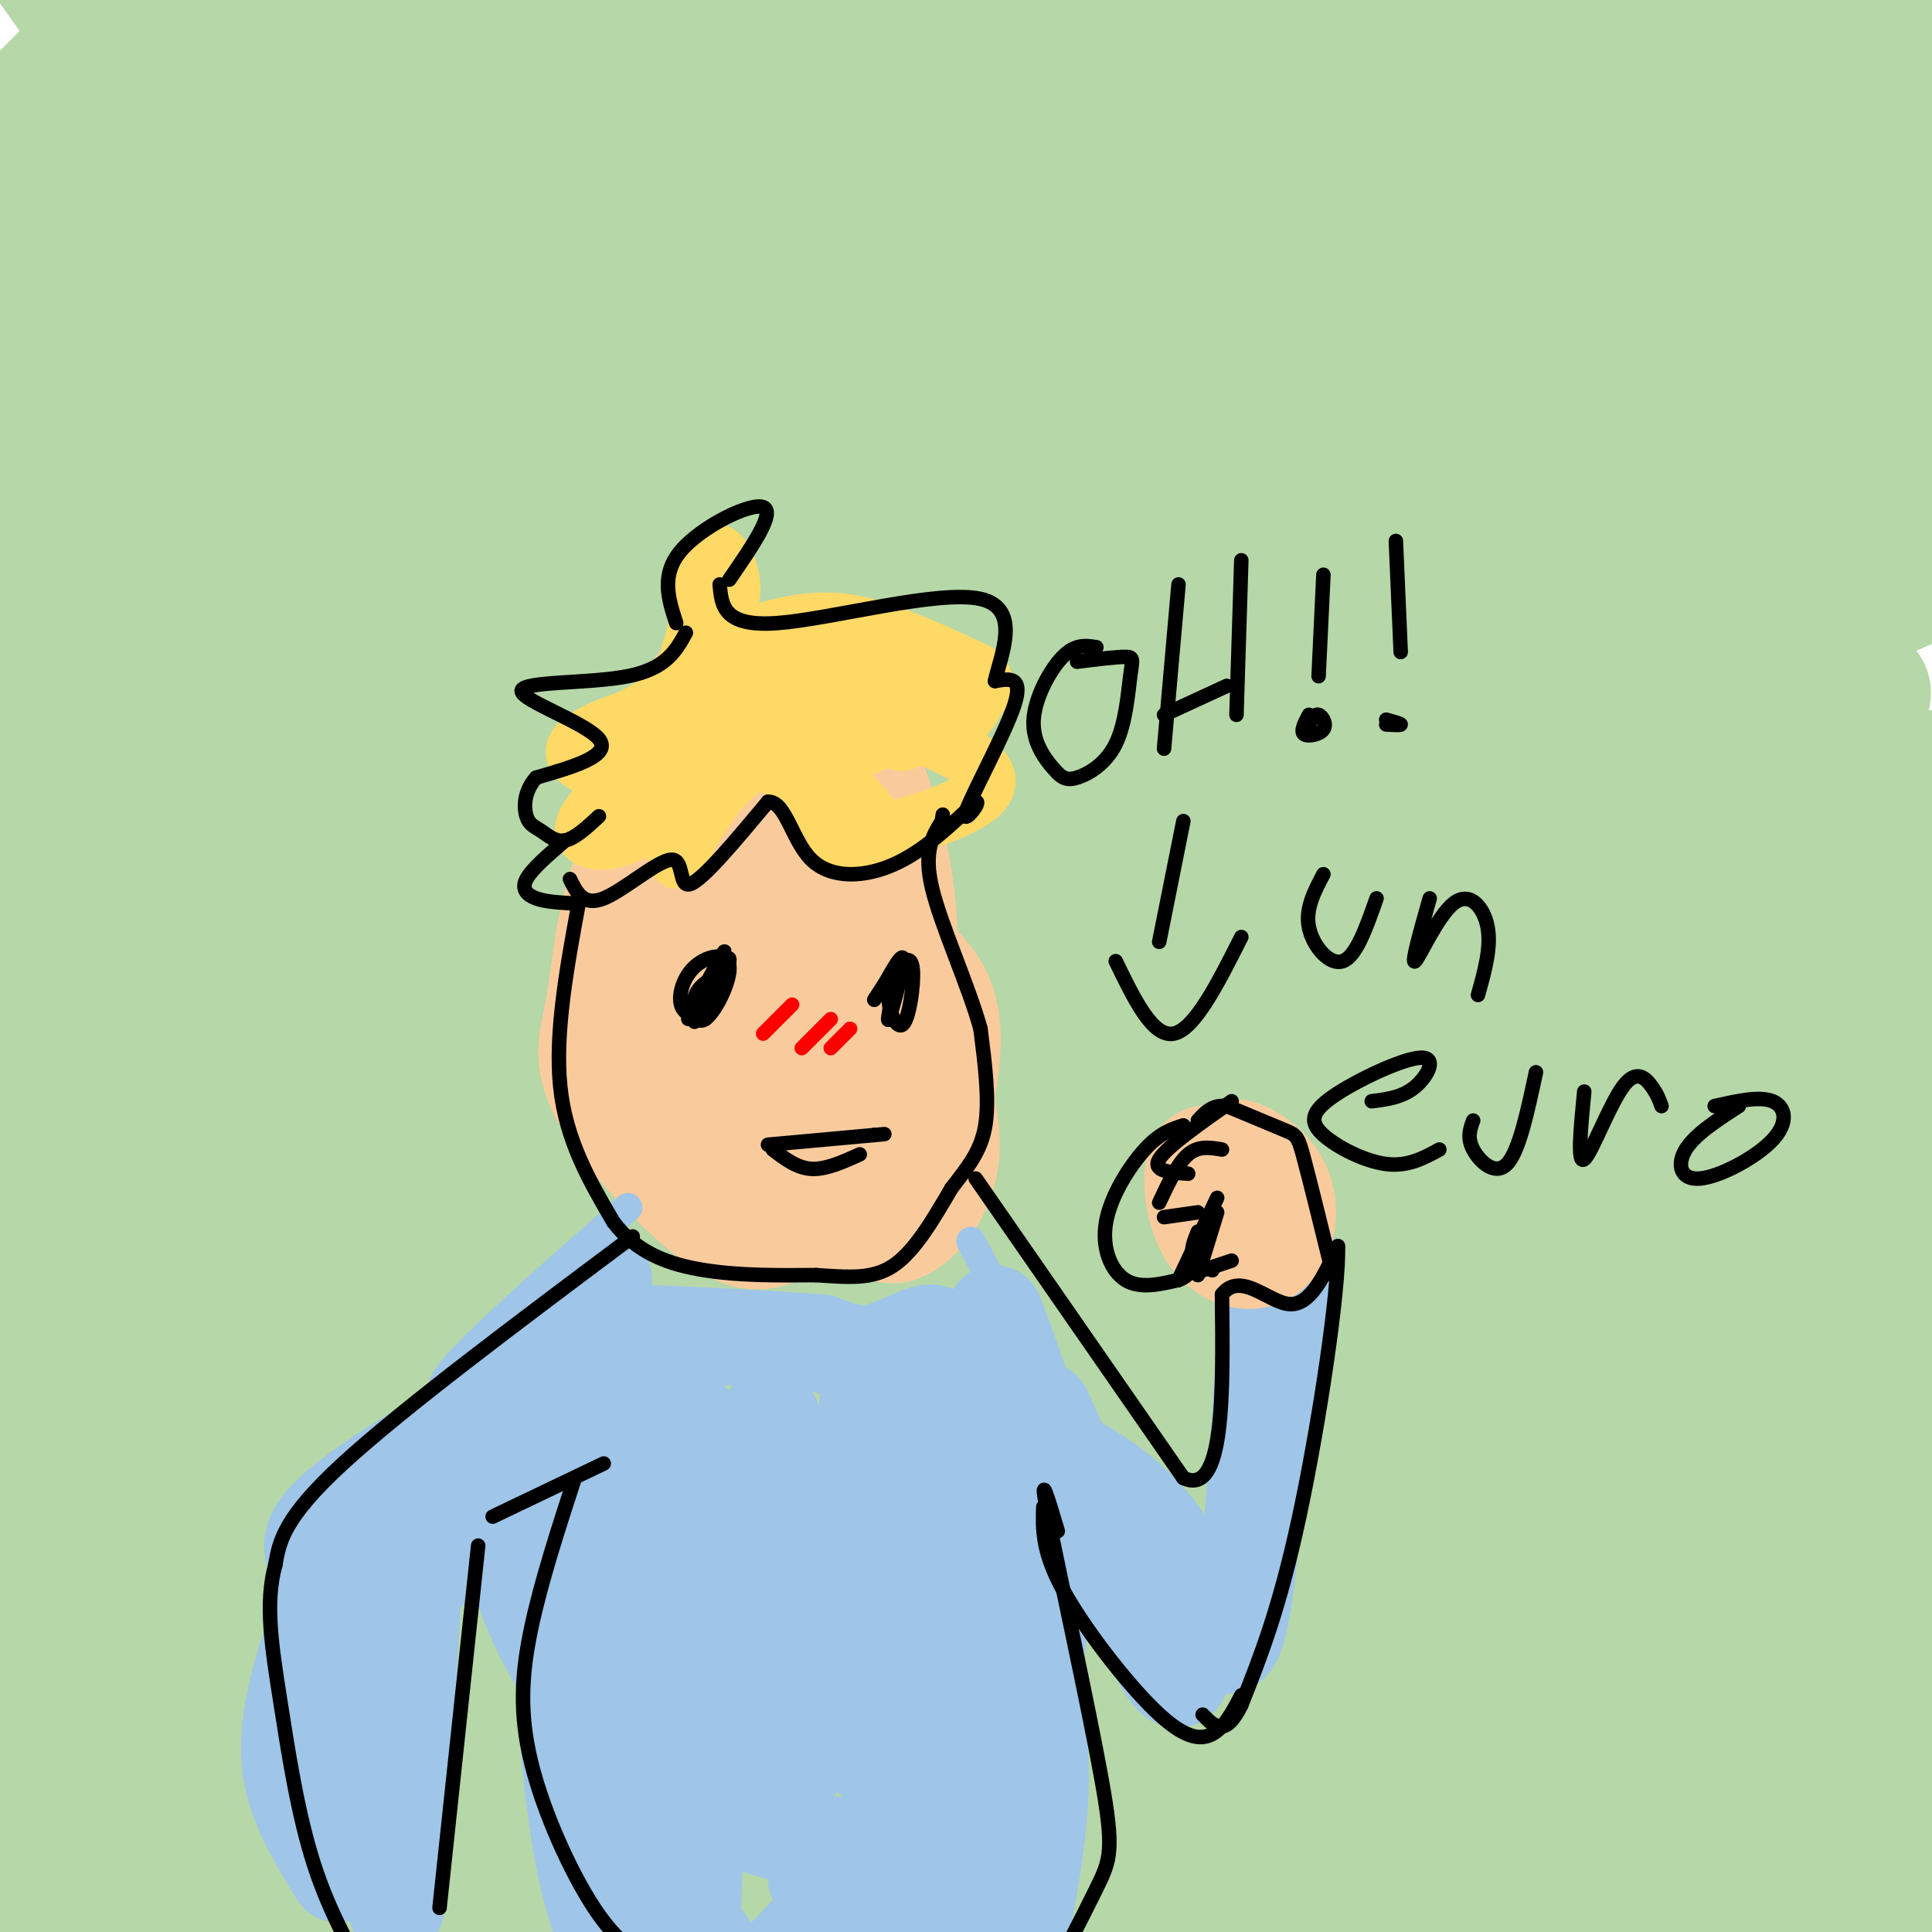 <svg viewBox='0 0 400 400' version='1.1' xmlns='http://www.w3.org/2000/svg' xmlns:xlink='http://www.w3.org/1999/xlink'><g fill='none' stroke='#f9cb9c' stroke-width='20' stroke-linecap='round' stroke-linejoin='round'><path d='M180,109c-6.151,1.361 -12.301,2.721 -18,1c-5.699,-1.721 -10.946,-6.525 -16,13c-5.054,19.525 -9.915,63.378 -6,84c3.915,20.622 16.606,18.014 25,16c8.394,-2.014 12.493,-3.433 15,-6c2.507,-2.567 3.423,-6.282 5,-9c1.577,-2.718 3.815,-4.438 6,-14c2.185,-9.562 4.318,-26.965 5,-39c0.682,-12.035 -0.086,-18.702 -3,-24c-2.914,-5.298 -7.976,-9.228 -12,-11c-4.024,-1.772 -7.012,-1.386 -10,-1'/><path d='M171,119c-4.820,1.939 -11.871,7.285 -17,15c-5.129,7.715 -8.335,17.798 -8,32c0.335,14.202 4.210,32.524 6,40c1.790,7.476 1.495,4.105 4,6c2.505,1.895 7.812,9.055 13,6c5.188,-3.055 10.258,-16.325 13,-30c2.742,-13.675 3.155,-27.756 2,-36c-1.155,-8.244 -3.877,-10.650 -7,-11c-3.123,-0.350 -6.647,1.355 -10,9c-3.353,7.645 -6.535,21.231 -8,28c-1.465,6.769 -1.213,6.720 0,9c1.213,2.280 3.387,6.890 6,4c2.613,-2.890 5.665,-13.278 7,-21c1.335,-7.722 0.953,-12.778 0,-16c-0.953,-3.222 -2.476,-4.611 -4,-6'/><path d='M168,148c-0.667,-1.000 -0.333,-0.500 0,0'/></g>
<g fill='none' stroke='#b6d7a8' stroke-width='20' stroke-linecap='round' stroke-linejoin='round'><path d='M91,21c-6.263,-0.921 -12.527,-1.842 -13,-4c-0.473,-2.158 4.844,-5.553 -17,1c-21.844,6.553 -70.850,23.054 -72,23c-1.150,-0.054 45.555,-16.664 74,-28c28.445,-11.336 38.631,-17.397 42,-22c3.369,-4.603 -0.080,-7.746 -35,4c-34.920,11.746 -101.310,38.382 -102,39c-0.690,0.618 64.320,-24.783 102,-41c37.680,-16.217 48.029,-23.251 45,-25c-3.029,-1.749 -19.437,1.786 -34,7c-14.563,5.214 -27.282,12.107 -40,19'/><path d='M41,-6c-11.674,6.110 -20.860,11.886 -27,17c-6.140,5.114 -9.234,9.566 -14,14c-4.766,4.434 -11.203,8.848 4,7c15.203,-1.848 52.047,-9.960 70,-14c17.953,-4.040 17.016,-4.007 46,-17c28.984,-12.993 87.890,-39.011 90,-42c2.110,-2.989 -52.576,17.052 -99,38c-46.424,20.948 -84.586,42.804 -109,57c-24.414,14.196 -35.080,20.733 33,-9c68.080,-29.733 214.906,-95.736 195,-84c-19.906,11.736 -206.545,101.210 -257,126c-50.455,24.790 35.272,-15.105 121,-55'/><path d='M94,32c51.704,-23.564 120.465,-54.973 143,-67c22.535,-12.027 -1.156,-4.673 -44,13c-42.844,17.673 -104.839,45.666 -139,62c-34.161,16.334 -40.486,21.010 -51,28c-10.514,6.990 -25.217,16.294 -27,19c-1.783,2.706 9.355,-1.185 0,4c-9.355,5.185 -39.203,19.447 27,-8c66.203,-27.447 228.456,-96.604 286,-122c57.544,-25.396 10.377,-7.030 -37,11c-47.377,18.030 -94.965,35.723 -140,57c-45.035,21.277 -87.518,46.139 -130,71'/></g>
<g fill='none' stroke='#b6d7a8' stroke-width='28' stroke-linecap='round' stroke-linejoin='round'><path d='M170,53c-52.468,11.181 -104.935,22.362 -151,37c-46.065,14.638 -85.727,32.731 -69,25c16.727,-7.731 89.843,-41.288 160,-69c70.157,-27.712 137.356,-49.579 147,-55c9.644,-5.421 -38.267,5.604 -88,19c-49.733,13.396 -101.288,29.162 -129,38c-27.712,8.838 -31.580,10.750 -46,18c-14.420,7.250 -39.391,19.840 -53,27c-13.609,7.160 -15.856,8.889 43,-10c58.856,-18.889 178.816,-58.397 243,-78c64.184,-19.603 72.592,-19.302 81,-19'/><path d='M308,-14c23.010,-7.953 40.034,-18.335 -30,5c-70.034,23.335 -227.126,80.389 -310,114c-82.874,33.611 -91.531,43.781 -37,26c54.531,-17.781 172.249,-63.512 228,-85c55.751,-21.488 49.535,-18.732 80,-24c30.465,-5.268 97.610,-18.559 90,-16c-7.610,2.559 -89.975,20.967 -143,35c-53.025,14.033 -76.709,23.689 -97,32c-20.291,8.311 -37.188,15.277 -58,27c-20.812,11.723 -45.537,28.204 -53,35c-7.463,6.796 2.337,3.907 45,-12c42.663,-15.907 118.189,-44.830 184,-67c65.811,-22.170 121.905,-37.585 178,-53'/><path d='M385,3c-55.681,18.099 -283.885,89.848 -375,120c-91.115,30.152 -45.142,18.709 -31,17c14.142,-1.709 -3.546,6.316 23,-5c26.546,-11.316 97.326,-41.972 204,-78c106.674,-36.028 249.243,-77.427 209,-62c-40.243,15.427 -263.296,87.679 -365,127c-101.704,39.321 -82.057,45.709 -73,48c9.057,2.291 7.523,0.484 -1,5c-8.523,4.516 -24.037,15.355 23,-5c47.037,-20.355 156.625,-71.903 218,-99c61.375,-27.097 74.536,-29.742 98,-36c23.464,-6.258 57.232,-16.129 91,-26'/><path d='M406,9c19.172,-6.733 21.602,-10.566 -59,19c-80.602,29.566 -244.234,92.529 -324,128c-79.766,35.471 -75.665,43.449 -68,45c7.665,1.551 18.894,-3.326 2,3c-16.894,6.326 -61.910,23.855 45,-16c106.910,-39.855 365.745,-137.094 398,-150c32.255,-12.906 -162.071,58.522 -255,95c-92.929,36.478 -84.461,38.006 -97,49c-12.539,10.994 -46.087,31.454 -75,48c-28.913,16.546 -53.193,29.177 6,1c59.193,-28.177 201.860,-97.163 271,-129c69.140,-31.837 64.754,-26.525 79,-29c14.246,-2.475 47.123,-12.738 80,-23'/><path d='M409,50c30.824,-9.821 67.883,-22.875 28,-6c-39.883,16.875 -156.706,63.679 -219,90c-62.294,26.321 -70.057,32.159 -89,42c-18.943,9.841 -49.067,23.684 -80,43c-30.933,19.316 -62.676,44.106 -90,62c-27.324,17.894 -50.228,28.891 4,1c54.228,-27.891 185.587,-94.671 247,-125c61.413,-30.329 52.881,-24.209 59,-26c6.119,-1.791 26.888,-11.495 82,-31c55.112,-19.505 144.568,-48.811 101,-28c-43.568,20.811 -220.160,91.739 -306,128c-85.840,36.261 -80.926,37.856 -99,52c-18.074,14.144 -59.134,40.838 -73,51c-13.866,10.162 -0.536,3.792 3,3c3.536,-0.792 -2.722,3.994 32,-14c34.722,-17.994 110.425,-58.768 149,-80c38.575,-21.232 40.021,-22.924 80,-38c39.979,-15.076 118.489,-43.538 197,-72'/><path d='M435,102c-0.610,2.221 -100.634,43.772 -163,71c-62.366,27.228 -87.075,40.133 -113,55c-25.925,14.867 -53.065,31.698 -77,47c-23.935,15.302 -44.666,29.077 -63,44c-18.334,14.923 -34.273,30.995 -47,42c-12.727,11.005 -22.244,16.942 20,-9c42.244,-25.942 136.248,-83.763 186,-114c49.752,-30.237 55.253,-32.889 98,-51c42.747,-18.111 122.741,-51.682 108,-42c-14.741,9.682 -124.215,62.618 -183,93c-58.785,30.382 -66.879,38.210 -81,47c-14.121,8.790 -34.270,18.542 -75,49c-40.730,30.458 -102.043,81.623 -86,73c16.043,-8.623 109.441,-77.035 196,-128c86.559,-50.965 166.280,-84.482 246,-118'/><path d='M401,161c-22.051,15.288 -200.180,112.508 -300,173c-99.820,60.492 -121.331,84.256 -95,70c26.331,-14.256 100.505,-66.533 143,-95c42.495,-28.467 53.310,-33.126 70,-42c16.690,-8.874 39.257,-21.963 68,-37c28.743,-15.037 63.664,-32.022 71,-32c7.336,0.022 -12.914,17.049 -60,48c-47.086,30.951 -121.008,75.824 -159,100c-37.992,24.176 -40.053,27.655 -57,43c-16.947,15.345 -48.780,42.556 -34,32c14.780,-10.556 76.171,-58.881 159,-105c82.829,-46.119 187.094,-90.034 229,-107c41.906,-16.966 21.453,-6.983 1,3'/><path d='M437,212c-58.635,37.533 -205.721,129.867 -269,170c-63.279,40.133 -42.750,28.067 -29,22c13.750,-6.067 20.723,-6.133 26,-10c5.277,-3.867 8.859,-11.535 69,-45c60.141,-33.465 176.842,-92.727 206,-107c29.158,-14.273 -29.226,16.442 -98,61c-68.774,44.558 -147.939,102.958 -174,120c-26.061,17.042 0.983,-7.274 30,-19c29.017,-11.726 60.009,-10.863 91,-10'/><path d='M289,394c-2.037,8.381 -52.629,34.332 -40,27c12.629,-7.332 88.480,-47.948 143,-77c54.520,-29.052 87.708,-46.541 48,-21c-39.708,25.541 -152.312,94.113 -181,108c-28.688,13.887 26.541,-26.910 76,-60c49.459,-33.090 93.148,-58.472 76,-43c-17.148,15.472 -95.132,71.796 -121,92c-25.868,20.204 0.382,4.286 29,-13c28.618,-17.286 59.605,-35.939 80,-47c20.395,-11.061 30.197,-14.531 40,-18'/><path d='M439,342c-19.245,15.867 -87.358,64.534 -112,83c-24.642,18.466 -5.811,6.731 -9,9c-3.189,2.269 -28.396,18.543 3,0c31.396,-18.543 119.395,-71.904 119,-72c-0.395,-0.096 -89.184,53.071 -113,67c-23.816,13.929 17.342,-11.381 53,-36c35.658,-24.619 65.815,-48.547 73,-57c7.185,-8.453 -8.604,-1.430 -16,1c-7.396,2.430 -6.399,0.266 -30,11c-23.601,10.734 -71.801,34.367 -120,58'/><path d='M304,314c0.000,0.000 0.100,0.100 0.1,0.1'/><path d='M304,314c-0.863,-1.935 -1.726,-3.869 1,-8c2.726,-4.131 9.042,-10.458 20,-18c10.958,-7.542 26.560,-16.298 32,-20c5.440,-3.702 0.720,-2.351 -4,-1'/><path d='M314,263c0.000,0.000 0.100,0.100 0.1,0.1'/><path d='M314,263c0.000,0.000 105.000,-61.000 105,-61'/><path d='M257,277c0.000,0.000 0.100,0.100 0.1,0.1'/><path d='M257,277c13.226,-9.214 26.452,-18.429 22,-14c-4.452,4.429 -26.583,22.500 -9,13c17.583,-9.500 74.881,-46.571 115,-69c40.119,-22.429 63.060,-30.214 86,-38'/><path d='M218,289c0.000,0.000 0.100,0.100 0.1,0.1'/><path d='M218,289c0.481,-1.934 0.963,-3.868 23,-18c22.037,-14.132 65.630,-40.463 94,-57c28.370,-16.537 41.517,-23.282 76,-39c34.483,-15.718 90.301,-40.409 61,-25c-29.301,15.409 -143.720,70.918 -215,107c-71.280,36.082 -99.422,52.736 -128,71c-28.578,18.264 -57.594,38.138 -53,34c4.594,-4.138 42.798,-32.286 73,-52c30.202,-19.714 52.401,-30.992 70,-40c17.599,-9.008 30.597,-15.745 52,-24c21.403,-8.255 51.212,-18.026 63,-20c11.788,-1.974 5.554,3.850 6,6c0.446,2.150 7.573,0.628 -27,17c-34.573,16.372 -110.847,50.639 -159,74c-48.153,23.361 -68.187,35.818 -63,34c5.187,-1.818 35.593,-17.909 66,-34'/><path d='M157,323c32.428,-16.050 80.498,-39.173 121,-56c40.502,-16.827 73.437,-27.356 81,-29c7.563,-1.644 -10.246,5.597 -9,7c1.246,1.403 21.546,-3.032 -1,7c-22.546,10.032 -87.938,34.531 -139,57c-51.062,22.469 -87.795,42.910 -82,39c5.795,-3.910 54.119,-32.169 78,-46c23.881,-13.831 23.319,-13.233 55,-30c31.681,-16.767 95.607,-50.899 59,-26c-36.607,24.899 -173.745,108.828 -201,128c-27.255,19.172 55.372,-26.414 138,-72'/><path d='M257,302c27.953,-13.547 28.835,-11.413 28,-9c-0.835,2.413 -3.389,5.106 -40,25c-36.611,19.894 -107.280,56.990 -119,62c-11.720,5.010 35.507,-22.065 72,-41c36.493,-18.935 62.251,-29.729 94,-45c31.749,-15.271 69.490,-35.020 29,-9c-40.490,26.020 -159.209,97.807 -161,105c-1.791,7.193 113.348,-50.210 169,-77c55.652,-26.790 51.818,-22.969 44,-17c-7.818,5.969 -19.621,14.084 -14,12c5.621,-2.084 28.667,-14.369 45,-22c16.333,-7.631 25.952,-10.609 11,-1c-14.952,9.609 -54.476,31.804 -94,54'/><path d='M321,339c-34.691,19.688 -74.418,41.909 -77,42c-2.582,0.091 31.980,-21.946 83,-49c51.020,-27.054 118.498,-59.123 92,-42c-26.498,17.123 -146.972,83.438 -164,92c-17.028,8.562 69.389,-40.628 112,-63c42.611,-22.372 41.417,-17.926 39,-14c-2.417,3.926 -6.056,7.331 -12,12c-5.944,4.669 -14.191,10.602 -39,24c-24.809,13.398 -66.179,34.261 -83,43c-16.821,8.739 -9.092,5.354 -2,-2c7.092,-7.354 13.546,-18.677 20,-30'/><path d='M290,352c4.217,-5.624 4.759,-4.683 0,-5c-4.759,-0.317 -14.820,-1.893 -20,-3c-5.180,-1.107 -5.480,-1.745 -26,2c-20.520,3.745 -61.260,11.872 -102,20'/><path d='M145,375c0.000,0.000 0.100,0.100 0.1,0.1'/><path d='M145,375c-36.535,6.618 -73.069,13.236 -87,18c-13.931,4.764 -5.258,7.674 -1,7c4.258,-0.674 4.100,-4.933 2,-8c-2.100,-3.067 -6.142,-4.941 18,-10c24.142,-5.059 76.469,-13.303 72,-19c-4.469,-5.697 -65.735,-8.849 -127,-12'/><path d='M8,345c0.000,0.000 0.100,0.100 0.1,0.1'/><path d='M8,345c0.000,0.000 -2.000,-4.000 -2,-4'/><path d='M108,374c0.000,0.000 0.100,0.100 0.1,0.1'/><path d='M108,374c0.000,0.000 26.000,5.000 26,5'/><path d='M129,352c-4.017,23.269 -8.034,46.539 -8,52c0.034,5.461 4.118,-6.886 4,-17c-0.118,-10.114 -4.438,-17.995 -8,-23c-3.562,-5.005 -6.366,-7.135 -9,-7c-2.634,0.135 -5.099,2.534 -7,4c-1.901,1.466 -3.239,1.998 -1,12c2.239,10.002 8.054,29.475 9,32c0.946,2.525 -2.976,-11.897 -10,-27c-7.024,-15.103 -17.150,-30.887 -21,-32c-3.850,-1.113 -1.425,12.443 1,26'/><path d='M79,372c1.904,11.806 6.164,28.322 0,16c-6.164,-12.322 -22.752,-53.483 -33,-78c-10.248,-24.517 -14.156,-32.390 -18,-33c-3.844,-0.610 -7.623,6.045 -10,11c-2.377,4.955 -3.351,8.211 -4,25c-0.649,16.789 -0.974,47.110 0,57c0.974,9.890 3.249,-0.651 1,-25c-2.249,-24.349 -9.020,-62.505 -13,-73c-3.980,-10.495 -5.170,6.671 -4,24c1.170,17.329 4.700,34.819 7,42c2.300,7.181 3.372,4.052 5,0c1.628,-4.052 3.814,-9.026 6,-14'/><path d='M16,324c8.312,-34.884 26.093,-115.094 36,-163c9.907,-47.906 11.939,-63.507 12,-75c0.061,-11.493 -1.849,-18.877 -4,-24c-2.151,-5.123 -4.541,-7.984 -9,-14c-4.459,-6.016 -10.985,-15.186 -16,-9c-5.015,6.186 -8.518,27.729 -11,36c-2.482,8.271 -3.944,3.268 -6,2c-2.056,-1.268 -4.707,1.197 -8,-1c-3.293,-2.197 -7.226,-9.056 -7,-14c0.226,-4.944 4.613,-7.972 9,-11'/><path d='M12,51c4.116,-3.045 9.907,-5.156 16,-2c6.093,3.156 12.486,11.581 10,9c-2.486,-2.581 -13.853,-16.166 -19,-19c-5.147,-2.834 -4.073,5.083 -3,13'/><path d='M48,44c0.000,0.000 -42.000,-59.000 -42,-59'/></g>
<g fill='none' stroke='#f9cb9c' stroke-width='20' stroke-linecap='round' stroke-linejoin='round'><path d='M158,139c-2.332,-0.210 -4.664,-0.419 -7,1c-2.336,1.419 -4.676,4.467 -9,12c-4.324,7.533 -10.634,19.550 -14,30c-3.366,10.450 -3.789,19.333 -5,26c-1.211,6.667 -3.210,11.117 1,19c4.210,7.883 14.628,19.198 22,25c7.372,5.802 11.698,6.091 17,3c5.302,-3.091 11.581,-9.563 15,-13c3.419,-3.437 3.977,-3.839 3,-11c-0.977,-7.161 -3.488,-21.080 -6,-35'/><path d='M175,196c-2.183,-14.367 -4.641,-32.784 -7,-40c-2.359,-7.216 -4.618,-3.232 -7,-4c-2.382,-0.768 -4.887,-6.289 -7,8c-2.113,14.289 -3.834,48.387 -3,64c0.834,15.613 4.225,12.742 8,8c3.775,-4.742 7.936,-11.355 9,-24c1.064,-12.645 -0.968,-31.323 -3,-50'/><path d='M165,158c-1.570,-10.283 -3.993,-10.992 -6,-14c-2.007,-3.008 -3.596,-8.316 -7,-4c-3.404,4.316 -8.622,18.255 -13,30c-4.378,11.745 -7.915,21.297 -4,35c3.915,13.703 15.282,31.557 25,33c9.718,1.443 17.786,-13.524 22,-24c4.214,-10.476 4.572,-16.460 3,-27c-1.572,-10.540 -5.075,-25.635 -7,-34c-1.925,-8.365 -2.272,-10.000 -6,-12c-3.728,-2.000 -10.836,-4.365 -15,-5c-4.164,-0.635 -5.384,0.459 -8,2c-2.616,1.541 -6.627,3.530 -10,12c-3.373,8.470 -6.106,23.420 -7,34c-0.894,10.580 0.053,16.790 1,23'/><path d='M133,207c2.088,9.006 6.806,20.020 10,26c3.194,5.980 4.862,6.926 8,8c3.138,1.074 7.746,2.276 12,4c4.254,1.724 8.153,3.970 13,-3c4.847,-6.970 10.642,-23.157 12,-38c1.358,-14.843 -1.721,-28.341 -4,-36c-2.279,-7.659 -3.756,-9.479 -5,-11c-1.244,-1.521 -2.253,-2.744 -7,-5c-4.747,-2.256 -13.230,-5.545 -20,3c-6.770,8.545 -11.826,28.923 -14,40c-2.174,11.077 -1.465,12.854 0,20c1.465,7.146 3.685,19.661 10,28c6.315,8.339 16.724,12.503 22,11c5.276,-1.503 5.421,-8.674 6,-18c0.579,-9.326 1.594,-20.807 0,-31c-1.594,-10.193 -5.797,-19.096 -10,-28'/><path d='M166,177c-7.000,-4.548 -19.500,-1.917 -28,8c-8.500,9.917 -13.000,27.119 -13,35c0.000,7.881 4.500,6.440 9,5'/><path d='M188,204c4.533,12.067 9.067,24.133 9,33c-0.067,8.867 -4.733,14.533 -8,17c-3.267,2.467 -5.133,1.733 -7,1'/><path d='M182,201c2.429,2.156 4.858,4.313 7,7c2.142,2.687 3.997,5.906 4,12c0.003,6.094 -1.845,15.064 -4,21c-2.155,5.936 -4.616,8.839 -9,10c-4.384,1.161 -10.692,0.581 -17,0'/><path d='M185,194c3.938,3.480 7.876,6.960 10,11c2.124,4.040 2.435,8.640 2,14c-0.435,5.360 -1.617,11.482 -4,16c-2.383,4.518 -5.967,7.434 -9,9c-3.033,1.566 -5.517,1.783 -8,2'/><path d='M185,205c2.702,4.042 5.405,8.083 6,15c0.595,6.917 -0.917,16.708 -2,22c-1.083,5.292 -1.738,6.083 -6,7c-4.262,0.917 -12.131,1.958 -20,3'/></g>
<g fill='none' stroke='#ffd966' stroke-width='12' stroke-linecap='round' stroke-linejoin='round'><path d='M125,151c6.836,-2.677 13.672,-5.355 17,-13c3.328,-7.645 3.148,-20.258 5,-23c1.852,-2.742 5.737,4.387 4,10c-1.737,5.613 -9.094,9.711 -8,10c1.094,0.289 10.641,-3.230 18,-5c7.359,-1.770 12.531,-1.791 19,0c6.469,1.791 14.234,5.396 22,9'/><path d='M202,139c3.468,2.480 1.138,4.179 0,6c-1.138,1.821 -1.086,3.764 -6,4c-4.914,0.236 -14.796,-1.234 -16,-1c-1.204,0.234 6.270,2.173 13,5c6.730,2.827 12.718,6.540 11,10c-1.718,3.460 -11.140,6.665 -16,8c-4.860,1.335 -5.159,0.800 -8,-2c-2.841,-2.800 -8.226,-7.864 -8,-8c0.226,-0.136 6.061,4.656 8,8c1.939,3.344 -0.017,5.241 -2,6c-1.983,0.759 -3.991,0.379 -6,0'/><path d='M172,175c-3.374,-5.457 -8.809,-19.098 -16,-17c-7.191,2.098 -16.137,19.935 -16,20c0.137,0.065 9.356,-17.642 10,-21c0.644,-3.358 -7.288,7.634 -15,13c-7.712,5.366 -15.203,5.104 -14,1c1.203,-4.104 11.102,-12.052 21,-20'/><path d='M142,151c3.710,-3.675 2.483,-2.862 1,-3c-1.483,-0.138 -3.224,-1.226 -9,0c-5.776,1.226 -15.589,4.767 -15,8c0.589,3.233 11.578,6.156 23,3c11.422,-3.156 23.276,-12.393 24,-17c0.724,-4.607 -9.682,-4.585 -18,-2c-8.318,2.585 -14.546,7.731 -15,11c-0.454,3.269 4.868,4.660 12,5c7.132,0.340 16.074,-0.370 23,-2c6.926,-1.630 11.836,-4.180 14,-6c2.164,-1.820 1.582,-2.910 1,-4'/><path d='M183,144c-1.656,-2.344 -6.297,-6.205 -16,-8c-9.703,-1.795 -24.470,-1.523 -25,3c-0.530,4.523 13.176,13.298 20,17c6.824,3.702 6.765,2.330 10,1c3.235,-1.330 9.762,-2.620 13,-6c3.238,-3.380 3.186,-8.850 -5,-11c-8.186,-2.150 -24.506,-0.979 -31,0c-6.494,0.979 -3.163,1.768 -1,3c2.163,1.232 3.157,2.908 7,5c3.843,2.092 10.535,4.602 16,4c5.465,-0.602 9.704,-4.315 11,-7c1.296,-2.685 -0.352,-4.343 -2,-6'/><path d='M180,139c-3.995,-0.606 -12.983,0.878 -11,3c1.983,2.122 14.935,4.881 20,4c5.065,-0.881 2.241,-5.402 0,-5c-2.241,0.402 -3.900,5.726 -4,9c-0.100,3.274 1.358,4.497 3,3c1.642,-1.497 3.469,-5.713 3,-7c-0.469,-1.287 -3.235,0.357 -6,2'/><path d='M185,148c-1.333,0.333 -1.667,0.167 -2,0'/></g>
<g fill='none' stroke='#000000' stroke-width='3' stroke-linecap='round' stroke-linejoin='round'><path d='M149,201c-3.018,6.232 -6.036,12.464 -5,10c1.036,-2.464 6.125,-13.625 6,-14c-0.125,-0.375 -5.464,10.036 -7,13c-1.536,2.964 0.732,-1.518 3,-6'/><path d='M146,204c0.500,-1.000 0.250,-0.500 0,0'/><path d='M186,200c-1.267,6.089 -2.533,12.178 -2,11c0.533,-1.178 2.867,-9.622 3,-12c0.133,-2.378 -1.933,1.311 -4,5'/><path d='M155,225c2.333,1.833 4.667,3.667 10,4c5.333,0.333 13.667,-0.833 22,-2'/><path d='M152,230c0.000,0.000 0.000,-1.000 0,-1'/><path d='M155,225c0.964,6.262 1.929,12.524 4,16c2.071,3.476 5.250,4.167 9,5c3.750,0.833 8.071,1.810 11,0c2.929,-1.810 4.464,-6.405 6,-11'/><path d='M185,235c0.833,-3.667 -0.083,-7.333 -1,-11'/></g>
<g fill='none' stroke='#9fc5e8' stroke-width='6' stroke-linecap='round' stroke-linejoin='round'><path d='M130,250c-13.333,11.750 -26.667,23.500 -33,30c-6.333,6.500 -5.667,7.750 -5,9'/><path d='M117,268c-1.917,0.000 -3.833,0.000 -8,5c-4.167,5.000 -10.583,15.000 -17,25'/><path d='M201,257c5.417,10.000 10.833,20.000 13,26c2.167,6.000 1.083,8.000 0,10'/><path d='M208,268c0.000,0.000 8.000,29.000 8,29'/></g>
<g fill='none' stroke='#9fc5e8' stroke-width='20' stroke-linecap='round' stroke-linejoin='round'><path d='M206,272c3.104,8.242 6.207,16.485 8,25c1.793,8.515 2.274,17.303 2,27c-0.274,9.697 -1.305,20.303 -3,27c-1.695,6.697 -4.056,9.485 -6,11c-1.944,1.515 -3.472,1.758 -5,2'/><path d='M208,311c1.589,6.893 3.179,13.786 1,26c-2.179,12.214 -8.125,29.750 -14,40c-5.875,10.250 -11.679,13.214 -16,14c-4.321,0.786 -7.161,-0.607 -10,-2'/><path d='M125,265c-6.858,7.976 -13.716,15.952 -17,21c-3.284,5.048 -2.993,7.169 -3,13c-0.007,5.831 -0.313,15.372 2,25c2.313,9.628 7.244,19.345 14,28c6.756,8.655 15.337,16.249 24,21c8.663,4.751 17.408,6.657 23,8c5.592,1.343 8.031,2.121 12,0c3.969,-2.121 9.467,-7.143 13,-8c3.533,-0.857 5.102,2.451 3,-12c-2.102,-14.451 -7.874,-46.660 -11,-58c-3.126,-11.340 -3.608,-1.811 -4,6c-0.392,7.811 -0.696,13.906 -1,20'/><path d='M180,329c-0.367,9.092 -0.783,21.822 0,29c0.783,7.178 2.766,8.805 5,12c2.234,3.195 4.721,7.958 8,4c3.279,-3.958 7.352,-16.638 9,-28c1.648,-11.362 0.872,-21.408 -2,-32c-2.872,-10.592 -7.839,-21.732 -10,-26c-2.161,-4.268 -1.515,-1.666 -4,-1c-2.485,0.666 -8.099,-0.605 -6,8c2.099,8.605 11.911,27.086 16,25c4.089,-2.086 2.454,-24.739 1,-34c-1.454,-9.261 -2.727,-5.131 -4,-1'/><path d='M193,285c-2.608,0.352 -7.127,1.732 -7,1c0.127,-0.732 4.900,-3.578 7,-6c2.100,-2.422 1.527,-4.421 -1,-4c-2.527,0.421 -7.008,3.263 -11,4c-3.992,0.737 -7.496,-0.632 -11,-2'/><path d='M170,278c-10.281,-0.815 -30.482,-1.852 -39,-2c-8.518,-0.148 -5.351,0.594 -4,6c1.351,5.406 0.886,15.475 4,26c3.114,10.525 9.807,21.505 13,27c3.193,5.495 2.887,5.504 8,8c5.113,2.496 15.646,7.480 20,8c4.354,0.520 2.530,-3.423 0,-9c-2.530,-5.577 -5.765,-12.789 -9,-20'/><path d='M163,322c-5.188,-8.912 -13.660,-21.192 -20,-28c-6.340,-6.808 -10.550,-8.144 -14,-6c-3.450,2.144 -6.140,7.767 -7,14c-0.860,6.233 0.109,13.074 2,19c1.891,5.926 4.705,10.935 7,16c2.295,5.065 4.073,10.187 10,16c5.927,5.813 16.005,12.318 22,12c5.995,-0.318 7.907,-7.460 9,-12c1.093,-4.540 1.366,-6.480 0,-13c-1.366,-6.520 -4.373,-17.620 -12,-28c-7.627,-10.380 -19.875,-20.040 -27,-23c-7.125,-2.960 -9.128,0.782 -11,7c-1.872,6.218 -3.614,14.914 -3,23c0.614,8.086 3.583,15.563 6,21c2.417,5.437 4.280,8.835 9,13c4.720,4.165 12.296,9.096 17,10c4.704,0.904 6.536,-2.218 8,-4c1.464,-1.782 2.561,-2.223 2,-8c-0.561,-5.777 -2.781,-16.888 -5,-28'/><path d='M156,323c-3.415,-11.176 -9.454,-25.117 -12,-24c-2.546,1.117 -1.601,17.290 1,28c2.601,10.710 6.858,15.955 10,17c3.142,1.045 5.171,-2.110 6,-14c0.829,-11.890 0.459,-32.515 -1,-36c-1.459,-3.485 -4.005,10.169 -5,20c-0.995,9.831 -0.437,15.839 2,17c2.437,1.161 6.752,-2.526 9,-8c2.248,-5.474 2.427,-12.735 2,-17c-0.427,-4.265 -1.461,-5.533 -4,-6c-2.539,-0.467 -6.583,-0.133 -9,1c-2.417,1.133 -3.209,3.067 -4,5'/><path d='M151,306c0.333,2.333 3.167,5.667 6,9'/><path d='M216,292c9.644,21.333 19.289,42.667 24,51c4.711,8.333 4.489,3.667 5,1c0.511,-2.667 1.756,-3.333 3,-4'/><path d='M248,340c0.000,0.000 1.000,-2.000 1,-2'/><path d='M211,297c11.156,5.378 22.311,10.756 30,22c7.689,11.244 11.911,28.356 15,19c3.089,-9.356 5.044,-45.178 7,-81'/><path d='M263,257c0.536,-3.440 -1.625,28.458 -1,33c0.625,4.542 4.036,-18.274 5,-26c0.964,-7.726 -0.518,-0.363 -2,7'/><path d='M112,289c5.089,-4.054 10.179,-8.107 2,-4c-8.179,4.107 -29.625,16.375 -40,24c-10.375,7.625 -9.679,10.607 -9,13c0.679,2.393 1.339,4.196 2,6'/><path d='M85,303c0.000,0.000 -11.000,43.000 -11,43'/><path d='M80,330c0.000,0.000 -3.000,27.000 -3,27'/><path d='M84,326c-3.333,6.250 -6.667,12.500 -8,22c-1.333,9.500 -0.667,22.250 0,35'/><path d='M89,309c-5.065,1.494 -10.131,2.988 -15,10c-4.869,7.012 -9.542,19.542 -12,29c-2.458,9.458 -2.702,15.845 -1,22c1.702,6.155 5.351,12.077 9,18'/><path d='M94,320c-2.800,2.867 -5.600,5.733 -7,7c-1.400,1.267 -1.400,0.933 -2,12c-0.600,11.067 -1.800,33.533 -3,56'/><path d='M155,346c-3.500,1.500 -7.000,3.000 -9,14c-2.000,11.000 -2.500,31.500 -3,52'/><path d='M135,336c-1.069,-0.109 -2.139,-0.218 -4,2c-1.861,2.218 -4.514,6.764 -3,22c1.514,15.236 7.196,41.160 10,48c2.804,6.840 2.730,-5.406 -1,-26c-3.730,-20.594 -11.115,-49.535 -13,-51c-1.885,-1.465 1.732,24.545 8,43c6.268,18.455 15.188,29.353 19,35c3.812,5.647 2.518,6.042 8,0c5.482,-6.042 17.741,-18.521 30,-31'/><path d='M189,378c4.864,-1.571 2.026,10.002 3,13c0.974,2.998 5.762,-2.577 9,-13c3.238,-10.423 4.925,-25.692 2,-24c-2.925,1.692 -10.463,20.346 -18,39'/><path d='M127,302c-1.929,0.061 -3.859,0.122 -6,0c-2.141,-0.122 -4.495,-0.428 -5,13c-0.505,13.428 0.837,40.590 3,58c2.163,17.410 5.147,25.069 8,31c2.853,5.931 5.576,10.135 8,13c2.424,2.865 4.550,4.390 7,5c2.450,0.610 5.225,0.305 8,0'/><path d='M126,335c-2.024,0.554 -4.048,1.107 -5,2c-0.952,0.893 -0.833,2.125 0,9c0.833,6.875 2.381,19.393 6,30c3.619,10.607 9.310,19.304 15,28'/><path d='M205,333c4.357,8.381 8.714,16.762 10,27c1.286,10.238 -0.500,22.333 -2,31c-1.500,8.667 -2.714,13.905 -7,17c-4.286,3.095 -11.643,4.048 -19,5'/><path d='M204,374c-0.711,10.133 -1.422,20.267 -3,26c-1.578,5.733 -4.022,7.067 -8,9c-3.978,1.933 -9.489,4.467 -15,7'/></g>
<g fill='none' stroke='#f9cb9c' stroke-width='20' stroke-linecap='round' stroke-linejoin='round'><path d='M266,249c-6.937,-5.686 -13.874,-11.371 -17,-10c-3.126,1.371 -2.442,9.800 0,15c2.442,5.200 6.643,7.172 10,7c3.357,-0.172 5.869,-2.490 7,-6c1.131,-3.510 0.881,-8.214 -2,-12c-2.881,-3.786 -8.395,-6.653 -10,-5c-1.605,1.653 0.697,7.827 3,14'/><path d='M257,252c1.800,3.289 4.800,4.511 6,3c1.200,-1.511 0.600,-5.756 0,-10'/></g>
<g fill='none' stroke='#ff0000' stroke-width='3' stroke-linecap='round' stroke-linejoin='round'><path d='M164,208c0.000,0.000 -6.000,6.000 -6,6'/><path d='M172,211c0.000,0.000 -6.000,6.000 -6,6'/><path d='M176,213c0.000,0.000 -4.000,4.000 -4,4'/></g>
<g fill='none' stroke='#000000' stroke-width='3' stroke-linecap='round' stroke-linejoin='round'><path d='M120,186c-2.583,13.917 -5.167,27.833 -4,39c1.167,11.167 6.083,19.583 11,28'/><path d='M127,253c4.911,6.533 11.689,8.867 19,10c7.311,1.133 15.156,1.067 23,1'/><path d='M169,264c6.600,0.422 11.600,0.978 16,-2c4.400,-2.978 8.200,-9.489 12,-16'/><path d='M197,246c3.467,-4.489 6.133,-7.711 7,-13c0.867,-5.289 -0.067,-12.644 -1,-20'/><path d='M203,213c-2.467,-8.933 -8.133,-21.267 -10,-29c-1.867,-7.733 0.067,-10.867 2,-14'/><path d='M195,170c0.333,-2.333 0.167,-1.167 0,0'/><path d='M118,182c1.399,2.845 2.798,5.690 7,4c4.202,-1.690 11.208,-7.917 14,-8c2.792,-0.083 1.369,5.976 4,5c2.631,-0.976 9.315,-8.988 16,-17'/><path d='M159,166c3.702,-0.131 4.958,8.042 9,12c4.042,3.958 10.869,3.702 17,1c6.131,-2.702 11.565,-7.851 17,-13'/><path d='M202,166c1.536,-0.310 -3.125,5.417 -2,2c1.125,-3.417 8.036,-15.976 10,-22c1.964,-6.024 -1.018,-5.512 -4,-5'/><path d='M206,141c1.060,-5.012 5.708,-15.042 -3,-17c-8.708,-1.958 -30.774,4.155 -42,5c-11.226,0.845 -11.613,-3.577 -12,-8'/><path d='M151,120c4.822,-7.000 9.644,-14.000 7,-15c-2.644,-1.000 -12.756,4.000 -17,9c-4.244,5.000 -2.622,10.000 -1,15'/><path d='M142,131c-2.030,3.714 -4.060,7.429 -12,9c-7.940,1.571 -21.792,1.000 -22,3c-0.208,2.000 13.226,6.571 16,10c2.774,3.429 -5.113,5.714 -13,8'/><path d='M111,161c-2.589,2.915 -2.560,6.204 -2,8c0.560,1.796 1.651,2.099 3,3c1.349,0.901 2.957,2.400 5,2c2.043,-0.400 4.522,-2.700 7,-5'/><path d='M117,174c-3.444,2.956 -6.889,5.911 -8,8c-1.111,2.089 0.111,3.311 2,4c1.889,0.689 4.444,0.844 7,1'/><path d='M131,256c-23.833,17.833 -47.667,35.667 -60,47c-12.333,11.333 -13.167,16.167 -14,21'/><path d='M57,324c-2.202,7.881 -0.708,17.083 1,28c1.708,10.917 3.631,23.548 7,34c3.369,10.452 8.185,18.726 13,27'/><path d='M99,320c0.000,0.000 -8.000,75.000 -8,75'/><path d='M102,314c0.000,0.000 23.000,-11.000 23,-11'/><path d='M119,306c-3.494,10.756 -6.988,21.512 -9,31c-2.012,9.488 -2.542,17.708 0,28c2.542,10.292 8.155,22.655 13,30c4.845,7.345 8.923,9.673 13,12'/><path d='M219,317c-2.039,-6.848 -4.079,-13.697 -2,-3c2.079,10.697 8.275,38.938 11,54c2.725,15.062 1.978,16.944 -1,23c-2.978,6.056 -8.186,16.284 -11,21c-2.814,4.716 -3.232,3.919 -5,3c-1.768,-0.919 -4.884,-1.959 -8,-3'/><path d='M202,244c0.000,0.000 43.000,62.000 43,62'/><path d='M245,306c8.500,4.000 8.250,-17.000 8,-38'/><path d='M253,268c3.911,-4.933 9.689,1.733 14,2c4.311,0.267 7.156,-5.867 10,-12'/><path d='M277,258c0.311,8.844 -3.911,36.956 -8,56c-4.089,19.044 -8.044,29.022 -12,39'/><path d='M257,353c-3.333,6.833 -5.667,4.417 -8,2'/><path d='M216,312c-0.137,4.554 -0.274,9.107 4,17c4.274,7.893 12.958,19.125 19,25c6.042,5.875 9.440,6.393 12,5c2.560,-1.393 4.280,-4.696 6,-8'/><path d='M276,264c-2.356,-9.578 -4.711,-19.156 -6,-24c-1.289,-4.844 -1.511,-4.956 -4,-6c-2.489,-1.044 -7.244,-3.022 -12,-5'/><path d='M254,229c-3.000,-0.333 -4.500,1.333 -6,3'/><path d='M255,228c-6.750,4.750 -13.500,9.500 -15,12c-1.500,2.500 2.250,2.750 6,3'/><path d='M253,238c-2.417,-0.417 -4.833,-0.833 -7,1c-2.167,1.833 -4.083,5.917 -6,10'/><path d='M241,252c0.000,0.000 7.000,-1.000 7,-1'/><path d='M252,248c0.000,0.000 -8.000,17.000 -8,17'/><path d='M249,263c0.000,0.000 6.000,-2.000 6,-2'/><path d='M252,251c0.000,0.000 -4.000,13.000 -4,13'/><path d='M248,255c-0.750,1.833 -1.500,3.667 -1,5c0.500,1.333 2.250,2.167 4,3'/><path d='M245,233c-2.423,0.774 -4.845,1.548 -8,5c-3.155,3.452 -7.042,9.583 -8,15c-0.958,5.417 1.012,10.119 4,12c2.988,1.881 6.994,0.940 11,0'/><path d='M244,265c2.500,-0.833 3.250,-2.917 4,-5'/><path d='M245,170c0.000,0.000 -5.000,25.000 -5,25'/><path d='M231,199c3.833,7.917 7.667,15.833 12,15c4.333,-0.833 9.167,-10.417 14,-20'/><path d='M227,134c-2.182,-0.347 -4.365,-0.695 -7,2c-2.635,2.695 -5.723,8.432 -6,13c-0.277,4.568 2.255,7.966 4,10c1.745,2.034 2.702,2.705 5,2c2.298,-0.705 5.935,-2.787 8,-7c2.065,-4.213 2.556,-10.557 3,-14c0.444,-3.443 0.841,-3.984 -1,-4c-1.841,-0.016 -5.921,0.492 -10,1'/><path d='M244,121c0.000,0.000 -3.000,34.000 -3,34'/><path d='M241,148c0.000,0.000 13.000,-6.000 13,-6'/><path d='M257,116c0.000,0.000 -1.000,32.000 -1,32'/><path d='M274,119c0.000,0.000 -1.000,21.000 -1,21'/><path d='M271,148c-0.893,1.702 -1.786,3.405 -1,4c0.786,0.595 3.250,0.083 4,-1c0.750,-1.083 -0.214,-2.738 -1,-3c-0.786,-0.262 -1.393,0.869 -2,2'/><path d='M289,112c0.000,0.000 1.000,23.000 1,23'/><path d='M287,150c1.500,0.083 3.000,0.167 3,0c0.000,-0.167 -1.500,-0.583 -3,-1'/><path d='M274,181c-1.889,3.578 -3.778,7.156 -3,11c0.778,3.844 4.222,7.956 7,7c2.778,-0.956 4.889,-6.978 7,-13'/><path d='M296,186c-1.952,6.917 -3.905,13.833 -3,13c0.905,-0.833 4.667,-9.417 8,-12c3.333,-2.583 6.238,0.833 7,5c0.762,4.167 -0.619,9.083 -2,14'/><path d='M284,228c3.184,-0.397 6.368,-0.793 9,-3c2.632,-2.207 4.714,-6.224 1,-6c-3.714,0.224 -13.222,4.689 -18,8c-4.778,3.311 -4.825,5.468 -2,8c2.825,2.532 8.521,5.438 13,6c4.479,0.562 7.739,-1.219 11,-3'/><path d='M305,232c-0.644,1.778 -1.289,3.556 0,6c1.289,2.444 4.511,5.556 7,3c2.489,-2.556 4.244,-10.778 6,-19'/><path d='M328,226c-0.738,7.589 -1.476,15.179 0,14c1.476,-1.179 5.167,-11.125 8,-15c2.833,-3.875 4.810,-1.679 6,0c1.190,1.679 1.595,2.839 2,4'/><path d='M360,229c-4.553,2.947 -9.107,5.895 -11,9c-1.893,3.105 -1.126,6.368 3,6c4.126,-0.368 11.611,-4.368 15,-8c3.389,-3.632 2.683,-6.895 0,-8c-2.683,-1.105 -7.341,-0.053 -12,1'/></g>
<g fill='none' stroke='#f9cb9c' stroke-width='6' stroke-linecap='round' stroke-linejoin='round'><path d='M178,238c-8.597,0.586 -17.195,1.172 -17,3c0.195,1.828 9.182,4.898 15,4c5.818,-0.898 8.468,-5.763 5,-7c-3.468,-1.237 -13.053,1.153 -14,4c-0.947,2.847 6.745,6.151 11,7c4.255,0.849 5.073,-0.757 6,-3c0.927,-2.243 1.964,-5.121 3,-8'/><path d='M187,238c-0.781,-1.524 -4.234,-1.333 -7,0c-2.766,1.333 -4.846,3.810 -4,5c0.846,1.190 4.617,1.093 9,-1c4.383,-2.093 9.379,-6.182 6,-9c-3.379,-2.818 -15.133,-4.363 -21,-3c-5.867,1.363 -5.849,5.636 -2,7c3.849,1.364 11.528,-0.182 13,-3c1.472,-2.818 -3.264,-6.909 -8,-11'/><path d='M173,223c-4.789,-0.158 -12.762,4.948 -14,8c-1.238,3.052 4.260,4.049 10,4c5.740,-0.049 11.723,-1.146 16,-4c4.277,-2.854 6.847,-7.466 -3,-7c-9.847,0.466 -32.113,6.010 -34,9c-1.887,2.990 16.604,3.426 24,3c7.396,-0.426 3.698,-1.713 0,-3'/><path d='M172,233c-0.364,-1.625 -1.273,-4.188 -4,-5c-2.727,-0.812 -7.273,0.128 -9,3c-1.727,2.872 -0.636,7.678 2,10c2.636,2.322 6.818,2.161 11,2'/><path d='M193,229c-7.273,-0.189 -14.546,-0.379 -17,2c-2.454,2.379 -0.088,7.325 2,9c2.088,1.675 3.899,0.079 3,-2c-0.899,-2.079 -4.509,-4.640 -10,-7c-5.491,-2.360 -12.863,-4.520 -16,-2c-3.137,2.520 -2.039,9.720 0,13c2.039,3.280 5.020,2.640 8,2'/><path d='M163,244c3.098,-0.366 6.844,-2.279 8,-5c1.156,-2.721 -0.278,-6.248 -2,-9c-1.722,-2.752 -3.734,-4.729 -7,-4c-3.266,0.729 -7.787,4.162 -9,8c-1.213,3.838 0.881,8.080 6,10c5.119,1.920 13.263,1.517 18,-1c4.737,-2.517 6.068,-7.148 6,-9c-0.068,-1.852 -1.534,-0.926 -3,0'/><path d='M180,234c1.523,-0.938 6.831,-3.282 7,-2c0.169,1.282 -4.801,6.191 -4,6c0.801,-0.191 7.372,-5.483 6,-7c-1.372,-1.517 -10.686,0.742 -20,3'/><path d='M161,228c-4.556,-2.111 -9.111,-4.222 -10,-3c-0.889,1.222 1.889,5.778 3,7c1.111,1.222 0.556,-0.889 0,-3'/></g>
<g fill='none' stroke='#000000' stroke-width='3' stroke-linecap='round' stroke-linejoin='round'><path d='M151,201c-2.985,1.229 -5.970,2.458 -7,5c-1.030,2.542 -0.105,6.397 2,5c2.105,-1.397 5.389,-8.044 5,-11c-0.389,-2.956 -4.451,-2.219 -7,0c-2.549,2.219 -3.585,5.920 -3,8c0.585,2.080 2.793,2.540 5,3'/><path d='M146,211c2.067,-2.422 4.733,-9.978 5,-12c0.267,-2.022 -1.867,1.489 -4,5'/><path d='M187,202c-1.531,1.233 -3.062,2.466 -3,5c0.062,2.534 1.718,6.370 3,5c1.282,-1.370 2.191,-7.946 2,-11c-0.191,-3.054 -1.483,-2.587 -3,-1c-1.517,1.587 -3.258,4.293 -5,7'/><path d='M159,237c0.000,0.000 22.000,-2.000 22,-2'/><path d='M181,235c3.667,-0.333 1.833,-0.167 0,0'/><path d='M160,238c2.500,1.917 5.000,3.833 8,4c3.000,0.167 6.500,-1.417 10,-3'/></g>
</svg>
